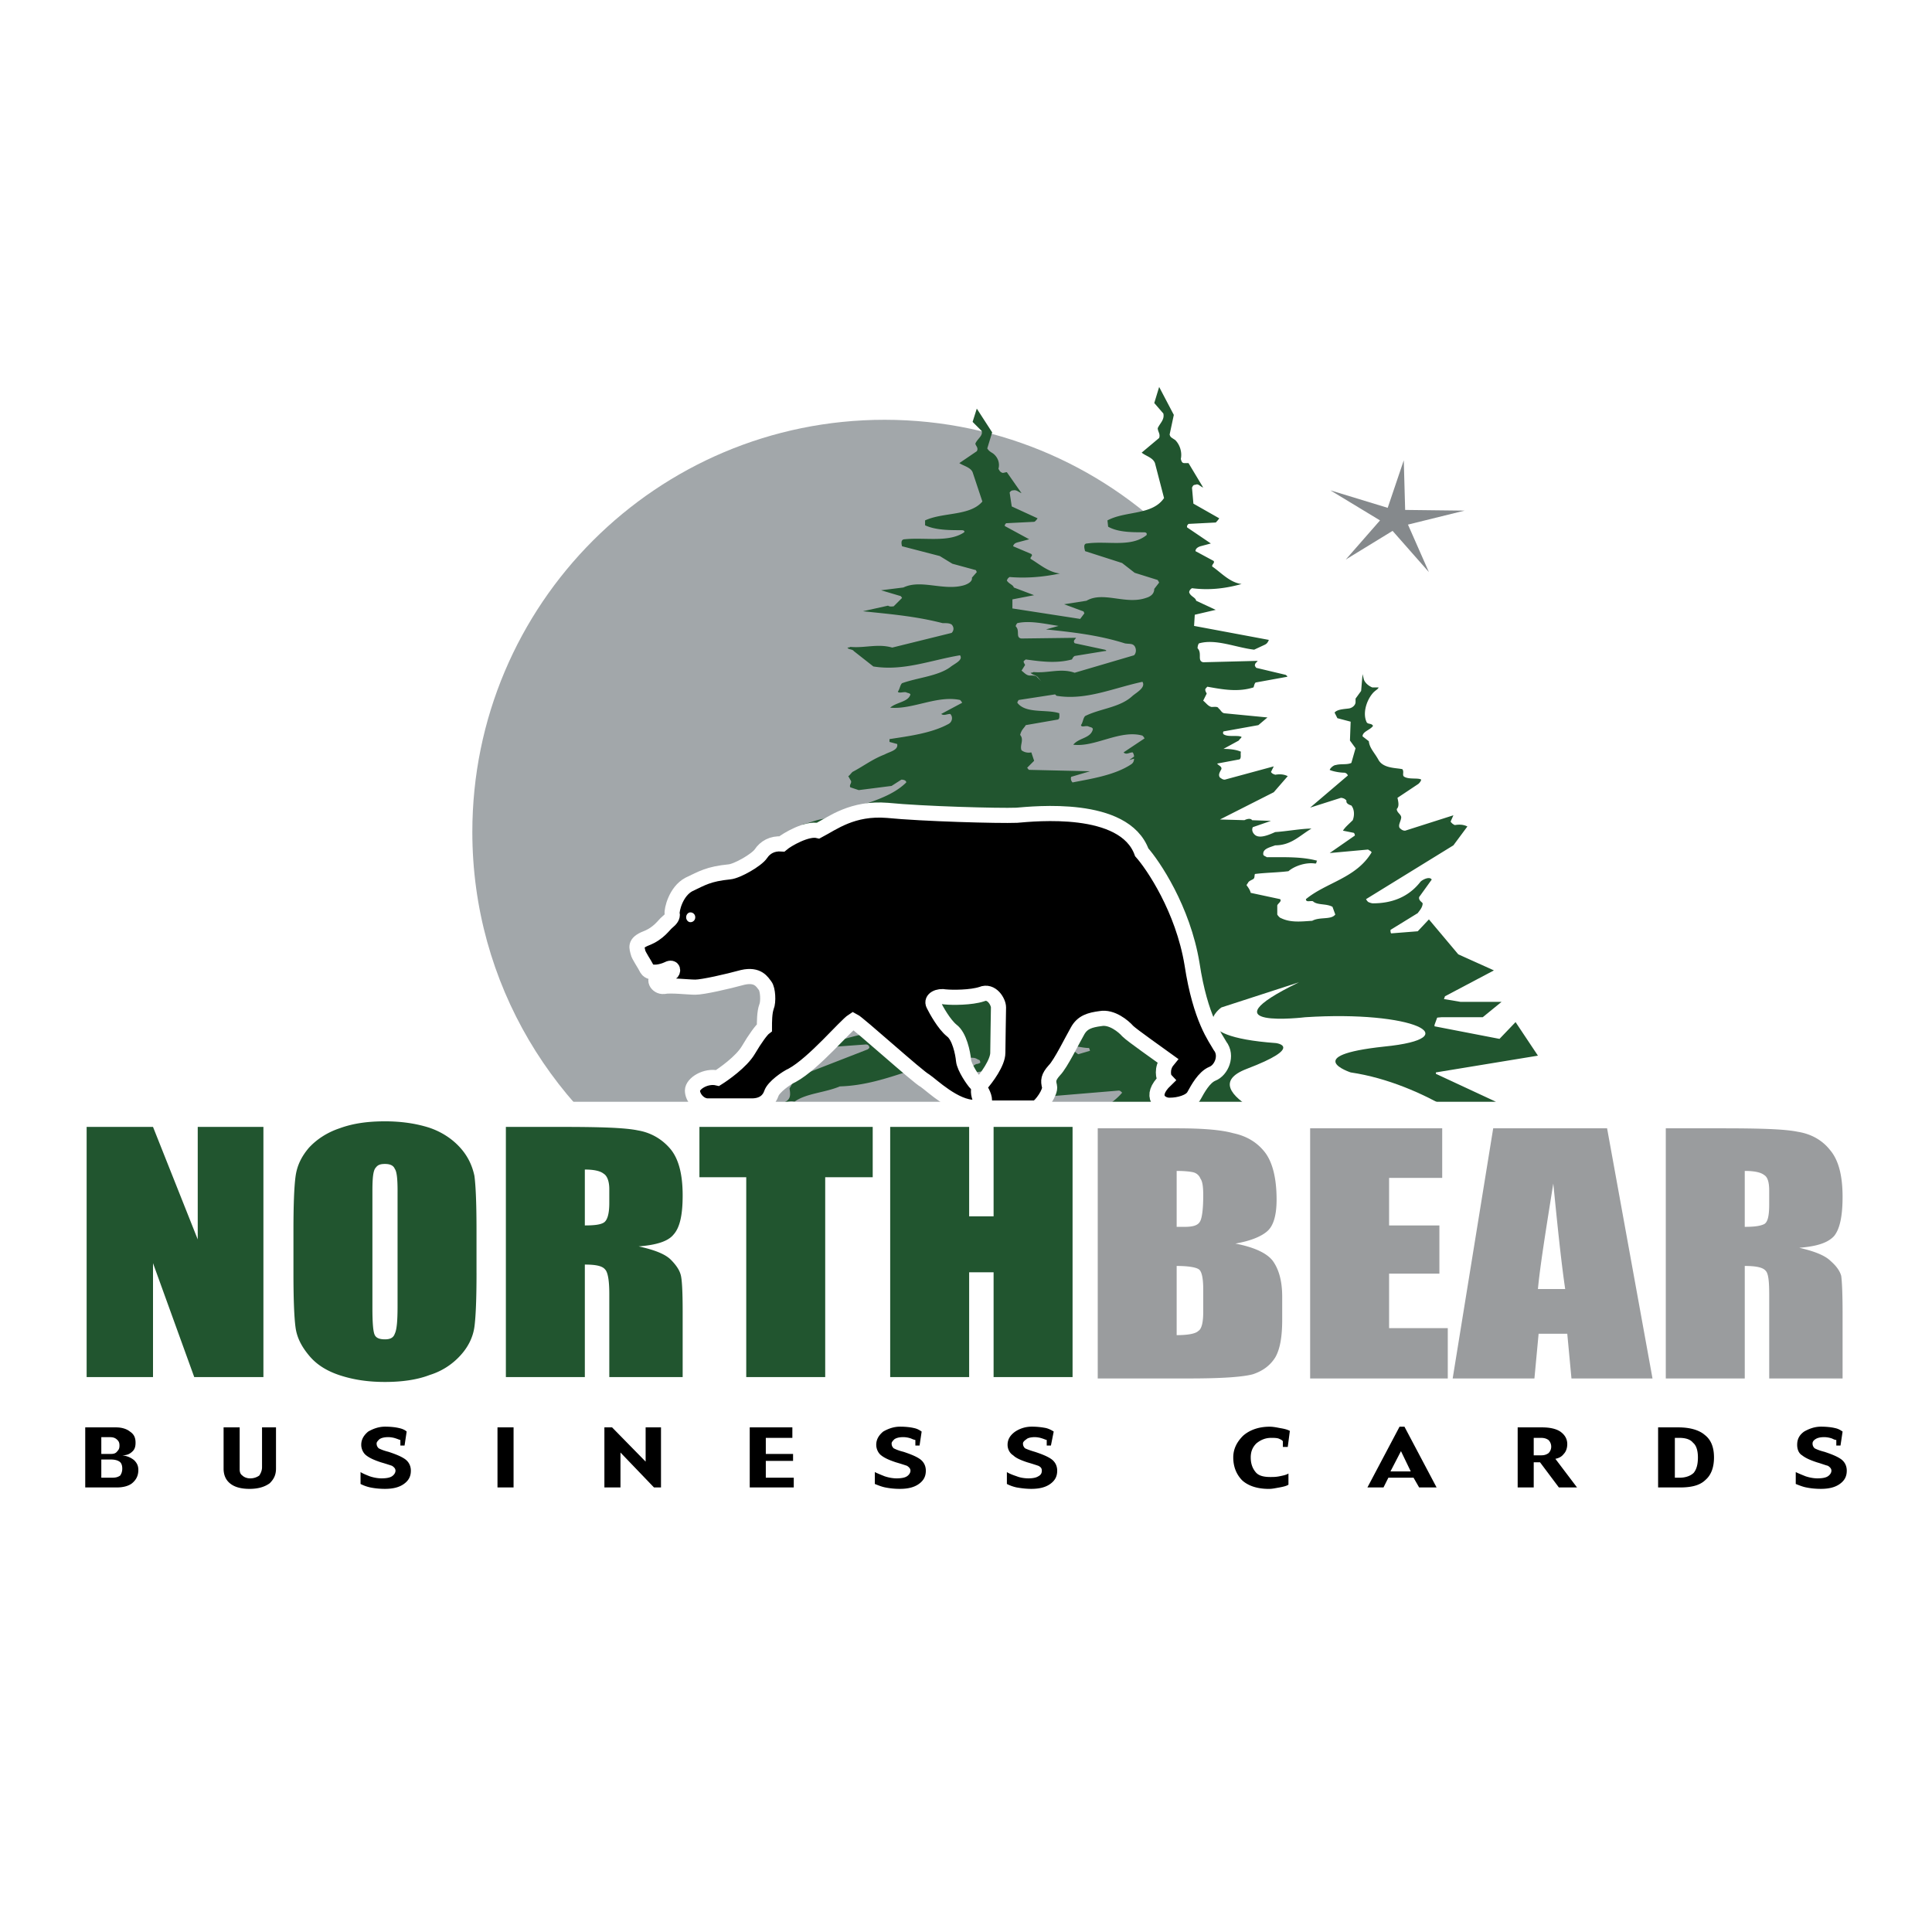 <svg xmlns="http://www.w3.org/2000/svg" width="2500" height="2500" viewBox="0 0 192.756 192.756"><g fill-rule="evenodd" clip-rule="evenodd"><path fill="#fff" d="M0 0h192.756v192.756H0V0z"/><path d="M101.152 117.66l16.523-9.76.418-53.191c-7.459-7.877-18.055-12.827-29.837-12.827-22.727 0-41.131 18.404-41.131 41.131 0 15.127 8.226 28.374 20.426 35.485h33.671l-.07-.838z" fill="#a2a7aa"/><path d="M102.199 119.475l1.045-2.232 22.1-3.834 23.912-3.484-5.996-2.789v-.141l10.18-1.672-2.232-3.348-1.602 1.674-6.484-1.254v-.141l1.045-2.857 4.881-2.58-3.555-1.603-2.93-3.486-1.115 1.185-2.648.209c-.07-.07-.07-.209-.07-.348l2.719-1.673c.141-.209.488-.558.488-.976-.068-.14-.418-.279-.348-.627l1.254-1.743c-.209-.349-.906 0-1.115.209-1.186 1.534-2.857 2.161-4.74 2.161-.209 0-.488-.14-.488-.14a.967.967 0 0 1-.209-.278l8.715-5.368 1.395-1.882c-.42-.209-.838-.209-1.256-.139-.139-.07-.279-.14-.418-.349l.279-.627-4.811 1.534c-.209 0-.35-.07-.559-.279-.139-.279.07-.558.141-.906.139-.418-.42-.558-.42-.977.279-.278.141-.767.07-1.115l2.092-1.394c.139-.139.209-.209.279-.418-.279-.209-1.186 0-1.674-.279-.279-.139 0-.488-.209-.767-.627-.14-1.883-.07-2.371-.906-.418-.767-.904-1.185-.975-1.882l-.627-.488c0-.488.766-.627 1.045-1.045-.139-.279-.488-.14-.627-.349-.418-.836-.07-2.091.557-2.858.279-.349.559-.418.627-.627h-.627c-.348-.139-.697-.418-.836-.767l-.139-.558-.141 1.673-.557.767v.348c0 .279-.279.558-.629.628-.418.069-1.184.069-1.463.418l.279.558 1.324.349-.07 1.882.559.767-.418 1.464c-.42.209-1.047.069-1.535.209-.209 0-.557.279-.627.488.279.139.977.279 1.463.279.07 0 .279.07.35.279l-3.764 3.207 3.066-.976c.141 0 .418.07.559.279-.07.279.277.418.488.487.277.349.348.907.139 1.464-.418.418-.768.697-.977 1.046l1.045.209c.07 0 .141.14.141.279l-2.51 1.743 3.834-.349c.07.069.279.139.35.278-1.535 2.58-4.531 2.998-6.555 4.671 0 .348.42.139.697.208.42.419 1.326.209 1.953.558l.279.767c-.42.558-1.535.209-2.301.627-1.117.07-2.162.208-3.139-.279-.068 0-.277-.209-.348-.349v-.906c.07-.209.488-.419.279-.627l-2.928-.627c-.07-.279-.211-.488-.418-.767 0 0 .068-.139.139-.209.068-.209.348-.279.557-.418.141-.139.07-.279.141-.488 1.115-.139 2.23-.139 3.346-.278.559-.488 1.674-.906 2.648-.767.211 0 .07-.07.211-.279-1.535-.418-3.277-.349-5.02-.349-.07-.069-.35-.139-.35-.279-.07-.558.627-.697 1.186-.906 1.604 0 2.439-.976 3.625-1.673-.977 0-2.51.279-3.625.349-.768.349-1.674.697-2.092.209-.139-.14-.279-.418-.139-.698l1.812-.627-1.953-.07h.07c-.139-.209-.488-.139-.768 0l-2.439-.07 5.369-2.719 1.393-1.604c-.418-.209-.836-.209-1.254-.14-.139-.069-.279-.069-.418-.278l.279-.558-4.881 1.324c-.209 0-.279-.069-.488-.209-.209-.279 0-.558.141-.836.068-.279-.279-.349-.42-.558l2.23-.418c.211-.14.07-.488.141-.767-.488-.209-1.115-.279-1.742-.279l1.533-.836c.068-.139.209-.209.279-.349-.279-.209-1.256 0-1.674-.209-.209-.07-.209-.209-.139-.349l3.484-.627.906-.767-4.322-.419c-.277-.069-.348-.348-.557-.487-.07-.209-.418-.14-.697-.14-.35-.07-.559-.418-.836-.628l.348-.697c0-.07-.141-.209-.141-.418 0-.069.141-.209.211-.278 1.533.278 3.066.558 4.6.069.07-.139.07-.349.211-.488l3.066-.557c.139 0 .139-.07-.07-.209l-2.928-.697s-.068-.069-.139-.209c0-.279.139-.279.279-.488l-5.438.139c-.629-.139-.07-.906-.559-1.395 0-.208.07-.418.139-.487 1.674-.488 3.695.418 5.508.627l1.047-.488c.139-.07.277-.139.418-.488l-7.461-1.395.07-1.115 2.092-.488-1.951-.906c-.07-.349-.559-.418-.697-.836 0-.139.068-.279.277-.418 1.604.209 3.207.07 4.951-.418-1.186-.14-2.092-1.185-2.928-1.743-.07-.209.277-.349.139-.558l-1.812-.976c0-.279.279-.418.488-.488l1.045-.279-2.369-1.604c0-.07-.07-.139.139-.349l2.719-.139c.07-.07.209-.209.348-.418l-2.578-1.464-.141-1.604c.07-.07.07-.279.35-.279.279-.14.418.14.768.279l-1.465-2.44h-.418c-.209 0-.279-.14-.35-.418.141-.627-.068-1.394-.557-1.882-.418-.279-.488-.279-.559-.558l.418-1.952-1.463-2.788-.488 1.603.906 1.046c.139.627-.348.976-.559 1.464 0 .349.279.558.141.976l-1.744 1.464c.42.349 1.117.488 1.326 1.046l.906 3.486c-1.186 1.743-3.834 1.254-5.646 2.23l.068.627c.977.558 2.371.558 3.557.558.209 0 .348.07.277.279-1.533 1.255-3.902.558-5.926.836-.418 0-.277.488-.209.767l3.695 1.185 1.256.976 2.23.697c.068 0 .139.14.209.279l-.488.627c0 .488-.348.767-.836.906-2.021.697-4.254-.697-5.926.279l-2.23.349 1.881.697c.07 0 .07.07.141.209l-.42.558-6.762-1.045V59.8l2.162-.418-2.023-.767c-.068-.279-.486-.349-.695-.697.068-.14.068-.209.277-.349 1.674.14 3.348 0 5.02-.349-1.184-.139-2.09-.976-2.928-1.464-.068-.209.279-.279.07-.488l-1.812-.767c.068-.279.279-.349.557-.418l1.047-.279-2.439-1.324c0-.07 0-.14.139-.279l2.789-.139c.068 0 .209-.14.348-.349l-2.578-1.185-.211-1.395c.07-.069.141-.209.35-.209.348-.07.488.14.836.279l-1.463-2.091c-.141 0-.279.07-.418.07-.211-.07-.279-.14-.42-.418.141-.488 0-1.115-.557-1.534-.35-.209-.418-.279-.559-.488l.488-1.604-1.533-2.37-.418 1.324.906.906c.139.488-.418.767-.629 1.255 0 .209.35.418.141.767l-1.743 1.185c.418.279 1.116.418 1.325.906l.975 2.928c-1.254 1.464-3.903 1.046-5.716 1.882v.488c1.045.488 2.44.488 3.625.488.209 0 .349.069.279.209-1.533 1.046-3.904.488-5.925.697-.418 0-.349.418-.279.697l3.764.976 1.255.767 2.3.627c.07 0 .07.07.141.209l-.489.558c.071.349-.348.627-.836.767-2.021.558-4.252-.627-5.995.209l-2.231.279 1.882.558c.07 0 .139.07.209.209l-.837.836c-.14 0-.349.07-.558-.069l-2.51.558c2.649.279 5.229.488 7.947 1.185.418 0 .697 0 .906.14.209.208.279.558 0 .836l-5.926 1.464c-1.464-.418-2.718.069-4.183-.07-.069.07-.279.07-.279.07.07.209.488.14.627.349l1.952 1.534c2.998.488 5.716-.627 8.645-1.115.348.488-.558.836-.977 1.185-1.254.906-3.276 1.046-4.81 1.604-.204.208-.204.556-.413.834.07.209.558 0 .837.07.07.069.349.069.418.209-.209.767-1.394.767-2.021 1.325 2.231.209 4.671-1.255 6.972-.767.069.069.139.14.209.279l-2.092 1.116c.279.209.558 0 .906 0 .279.279.209.767-.139.976-1.743.976-4.183 1.255-5.926 1.534v.279l.767.208c.139.628-.767.768-1.255 1.046-1.255.488-2.021 1.116-3.207 1.743-.209.209-.278.349-.418.418l.279.488c.07.209-.209.418-.07.627l.837.279 3.276-.418.976-.627c.209 0 .488.07.488.279-1.952 1.952-5.646 2.37-8.227 3.625-.906.139-1.394.418-2.091.558v.209c1.953-.139 4.252-.069 6.344-.488.976-.418 1.743-1.045 2.928-1.045l.208.209-.278.697-4.462 1.673c-.209.139.14.278.279.418.069.14.069.209 0 .418l-2.58.836c-.069.209.279.209.419.418 0 0 .069.139.069.209 2.789.976 5.438-.697 7.878-1.464.139 0 .278.07.349.209l-.349.558-1.116.836c.209 0 0 .14.279-.069l.697.209 1.882-.14c.488.07.418.419.348.698l-.279.279c-1.603 1.115-3.904 1.464-5.368 2.719-1.045.278-2.161.14-2.719.767l.697.837-2.858 1.255c0 .069 0 .209.14.349.069.139 0 .208-.14.278l-2.579.488c-.14 0-.279.069-.279.279.14.209.558 0 .837.14l.209.208c-.14.488-.906.488-.976.977l.348.558c2.092-.209 4.322-.209 6.553-.14 1.255-.349 2.58.209 3.765.279.069 0 .069.069.208.208l-8.504 1.953.278 1.672 1.673-.068c.209.068 0 .277.07.418l9.342-.697c.069.068.209.139.279.209-1.464 1.463-4.252 2.16-6.135 3.416-1.533.07-2.788.488-4.252.906 0 .07.139.279.209.488l2.858-.209c.209 0 .279.068.349.209.07.139-.07.209-.14.277l-7.529 2.93c0 .068 0 .209.069.348l-.348.627c.07.418.139.906-.209 1.186-.069.07-.209.141-.349.209.349 0 .628-.209 1.046-.068 1.115-.838 3.067-.908 4.532-1.535 4.879-.139 8.714-2.857 13.175-2.857.418 0 .489.139.698.209.07 0 .139.139.139.279-.068.068-.277.139-.418.139l-1.673 1.045 8.644-1.184-3.973 1.115.209 2.021 1.674-.07c.209.07.068.35.139.488l9.203-.768c.139 0 .209.07.348.209-1.463 1.744-4.252 2.58-6.135 4.113-1.533.07-2.789.559-4.184 1.047 0 .139.07.348.211.557l2.787-.277c.209 0 .279.139.35.348.068.07-.07.209-.141.279l-7.459 3.484c0 .141 0 .279.07.42l-.35.836c.07.418.141.977-.208 1.395-.069.07-.209.139-.349.209.349 0 .627-.209 1.045-.139 1.115-.906 3.068-.977 4.531-1.812h.073v-.001zm-.697-57.306c1.256-.279 2.719.07 4.113.279l-1.256.349c2.65.279 5.23.558 7.879 1.395.418.069.697 0 .906.209s.279.697 0 .976l-5.926 1.743c-1.395-.488-2.648.07-4.113-.07-.07.07-.279.07-.279.07.141.209.488.209.697.418l.35.418-.42-.418c-.068-.14-.418-.14-.695-.14-.35 0-.559-.279-.838-.488l.35-.558c0-.07-.141-.209-.141-.349 0-.07.141-.14.209-.209 1.535.209 3.068.418 4.602 0 .07-.07.07-.209.279-.348l2.998-.488c.209 0 .209-.07 0-.14l-2.928-.627c-.07 0-.141-.07-.141-.209 0-.139.141-.209.209-.349l-5.438.07c-.627-.07-.139-.767-.557-1.186-.069-.069.07-.278.14-.348zm5.09 43.292l.068-.07h.07l-.138.07zm.974-.279l-.627-.488c0-.068.07-.139.209-.209.141 0 .279-.068.35-.068.418.068.766.139 1.115.139.068 0 .068.07.139.279l-1.186.347zm-.556-27.118a.544.544 0 0 1-.141-.558l1.883-.558-6.064-.139c-.07 0-.141-.14-.209-.209l.697-.697-.279-.837c-.35.069-.697 0-.977-.209-.209-.488.279-1.046-.139-1.534.139-.558.418-.697.557-.976l3.207-.558c.209-.07.141-.418.141-.628-1.256-.418-3.348.07-4.184-1.045 0-.07.07-.209.139-.279l3.627-.558.139.14c2.928.487 5.646-.767 8.574-1.395.35.558-.557 1.046-.977 1.395-1.254 1.185-3.205 1.255-4.74 2.021-.209.209-.209.627-.418.906.07.279.488 0 .768.14.139.069.418.069.418.279-.209.906-1.395.836-1.951 1.534 2.16.279 4.67-1.534 6.9-.906.07.069.141.139.209.279l-2.092 1.394c.279.279.559 0 .906 0 .07.069.141.279.141.418l-.488.349.488-.14c0 .209-.07.418-.279.558-1.675 1.116-4.114 1.464-5.856 1.813z" fill="#21552f"/><path fill="#fff" d="M52.284 109.924h100.458v12.058H52.284v-12.058z"/><path fill="#85898c" d="M142.562 57.08l-3.624-4.114-4.67 2.859 3.416-3.904-4.95-2.998 5.717 1.744 1.604-4.741.138 4.949 5.926.07-5.646 1.394 2.089 4.741z"/><path d="M66.645 96.678c-.558.279-1.743.557-2.091 0-.279-.559-.836-1.325-.906-1.673-.07-.419-.418-.906.836-1.395s1.743-1.325 2.092-1.604.558-.558.488-.837c-.07-.348.348-2.23 1.673-2.928 1.324-.627 1.952-1.046 4.043-1.255.767-.069 2.719-1.185 3.137-1.812.418-.627 1.115-1.046 2.091-.976.488-.419 2.51-1.604 3.625-1.325 1.464-.767 3.416-2.301 6.902-2.022 3.486.349 11.154.558 12.896.488 1.744-.14 10.736-1.115 12.479 3.694 1.117 1.255 4.113 5.647 5.02 11.155.838 5.508 2.371 7.389 2.789 8.156.768.977.141 2.439-.766 2.789-.838.348-1.465 1.533-1.814 2.16-.348.697-1.602.977-2.369.977-.906.07-2.23-.836-.488-2.51-.209-.209-.418-1.186.209-1.951-.766-.559-3.555-2.51-3.973-2.93-.42-.486-1.604-1.463-2.719-1.254-1.047.139-1.812.348-2.301 1.254-.488.838-1.674 3.277-2.301 3.904-.627.697-.627 1.047-.488 1.604.139.559-.836 1.953-1.324 2.162h-4.672c-.627 0-1.463-1.535-.906-2.301.629-.697 1.744-2.23 1.744-3.207s.068-3.975.068-4.531c0-.559-.697-1.742-1.672-1.324-1.046.348-2.929.348-3.625.277-.697-.139-1.464.211-1.186.768.279.559 1.046 1.953 1.812 2.58.767.557 1.115 2.23 1.185 2.998.07.697.976 2.021 1.255 2.299.279.279 1.812 2.371-.139 2.371-1.953.07-4.323-2.23-4.95-2.648-.697-.35-6.623-5.717-7.18-5.996-.768.488-3.904 4.252-6.065 5.438-.627.279-1.882 1.186-2.092 1.812-.208.627-.767 1.256-1.952 1.256h-4.392c-.836 0-1.533-.838-1.533-1.535s1.324-1.533 2.509-1.254c.558-.35 2.371-1.604 3.068-2.789.697-1.186 1.324-2.021 1.603-2.23 0-.559 0-1.533.209-2.092.209-.488.139-1.742-.14-2.092-.279-.348-.697-1.184-2.231-.836-1.534.418-3.974.977-4.74.977-.698 0-2.44-.209-3.137-.07-.697.07-1.185-.836-.349-1.045s.836-.141 1.046-.279c.28-.139.28-.698-.278-.418z" stroke="#fff" stroke-width="1.51" stroke-miterlimit="2.613"/><path d="M148.488 113.27s-6.203-5.16-13.732-6.275c0 0-5.09-1.672 3.346-2.578 8.436-.838 2.928-3.625-7.877-2.928 0 0-10.389 1.254-.627-3.486l-7.738 2.51s-4.113 2.857 5.438 3.555c0 0 2.928.35-2.928 2.58-5.787 2.23 5.018 6.205 8.365 7.32 3.275 1.114 15.753-.698 15.753-.698z" fill="#fff"/><path fill="#21552f" d="M141.17 99.188l4.531.765h4.113l-1.882 1.535h-4.114l-3.834.348 1.186-2.648zM26.281 112.432v24.959h-6.902l-4.113-11.364v11.364H8.644v-24.959h6.622l4.462 11.224v-11.224h6.553zM47.543 127.002c0 2.51-.069 4.322-.209 5.369-.14 1.045-.627 2.021-1.394 2.857a6.867 6.867 0 0 1-3.067 1.953c-1.255.486-2.789.697-4.462.697s-3.067-.211-4.392-.629c-1.324-.418-2.37-1.045-3.137-1.951-.767-.906-1.255-1.812-1.395-2.859-.14-1.045-.209-2.857-.209-5.438v-4.252c0-2.51.069-4.322.209-5.367.14-1.047.558-1.953 1.325-2.859.767-.836 1.812-1.533 3.067-1.951 1.325-.488 2.789-.697 4.531-.697 1.604 0 3.067.209 4.392.627 1.255.418 2.3 1.115 3.067 1.953.836.906 1.255 1.881 1.464 2.857.14 1.045.209 2.857.209 5.438v4.252h.001zm-7.877-8.156c0-1.186-.07-1.951-.279-2.23-.14-.348-.488-.488-.976-.488-.418 0-.697.07-.906.35-.279.277-.349 1.045-.349 2.369v11.643c0 1.465.07 2.301.209 2.648.139.35.488.488 1.045.488.488 0 .836-.139.976-.557.209-.418.279-1.324.279-2.789v-11.434h.001zM50.471 112.432h5.577c3.695 0 6.274.07 7.599.35 1.255.209 2.371.836 3.207 1.812s1.255 2.51 1.255 4.67c0 1.953-.279 3.207-.906 3.904-.558.697-1.743 1.047-3.486 1.186 1.604.35 2.649.768 3.207 1.324.487.488.836.977.976 1.465.14.418.209 1.672.209 3.695v6.553h-7.32v-8.297c0-1.324-.14-2.16-.418-2.439-.279-.35-.907-.488-2.022-.488v11.225h-7.878v-24.96zm7.878 4.254v5.576c.906 0 1.534-.068 1.882-.279.349-.209.558-.836.558-1.951v-1.395c0-.766-.209-1.324-.558-1.533-.348-.28-.976-.418-1.882-.418zM87.071 112.432v5.019h-4.74v19.94h-7.878v-19.94h-4.671v-5.019h17.289zM107.01 112.432v24.959h-7.879v-10.457h-2.439v10.457h-7.878v-24.959h7.878v8.923h2.439v-8.923h7.879z"/><path d="M109.52 112.572h7.877c2.51 0 4.393.139 5.646.488 1.326.277 2.371.906 3.139 1.881.766.977 1.184 2.58 1.184 4.742 0 1.463-.277 2.51-.836 3.066-.559.559-1.674 1.045-3.277 1.324 1.812.35 3.068.906 3.695 1.674.627.836.977 2.021.977 3.625v2.301c0 1.672-.209 2.928-.697 3.764-.488.768-1.186 1.324-2.23 1.674-1.047.279-3.137.418-6.344.418h-9.133v-24.957h-.001zm7.876 4.252v5.578h.836c.768 0 1.256-.141 1.465-.488.209-.279.35-1.186.35-2.65 0-.836-.07-1.393-.279-1.672a1.023 1.023 0 0 0-.697-.627c-.28-.07-.839-.141-1.675-.141zm0 9.481v6.902c1.115 0 1.883-.139 2.162-.418.348-.209.488-.906.488-1.883v-2.301c0-1.045-.141-1.742-.42-1.951-.276-.209-1.044-.349-2.23-.349zM130.713 112.572h13.176v4.949h-5.299v4.741h5.019v4.81h-5.019v5.438h5.855v5.019h-13.732v-24.957zM160.34 112.572l4.531 24.957h-8.086l-.418-4.461h-2.859l-.418 4.461h-8.156l4.043-24.957h11.363zm-4.182 16.033c-.418-2.857-.768-6.344-1.186-10.525-.768 4.809-1.324 8.295-1.533 10.525h2.719zM166.195 112.572h5.578c3.764 0 6.273.07 7.6.348 1.324.209 2.439.838 3.205 1.812.838.977 1.256 2.51 1.256 4.672 0 1.951-.279 3.207-.836 3.904-.629.697-1.744 1.045-3.486 1.184 1.533.35 2.58.768 3.137 1.326.559.486.906.975 1.047 1.463.068.418.139 1.674.139 3.695v6.553h-7.32v-8.295c0-1.326-.07-2.162-.348-2.441-.279-.348-.977-.488-2.092-.488v11.225h-7.879v-24.958h-.001zm7.879 4.252v5.578c.906 0 1.533-.07 1.951-.279.35-.209.488-.836.488-1.953v-1.393c0-.768-.139-1.326-.488-1.535-.347-.277-.974-.418-1.951-.418z" fill="#9a9c9e"/><path d="M13.802 146.662c0 .557-.209.977-.627 1.324-.349.279-.906.418-1.534.418H8.504v-5.994h3.067c.558 0 1.046.139 1.395.418.418.277.558.627.558 1.115 0 .348-.07.627-.279.836-.279.279-.558.418-1.046.418.488.07.837.209 1.185.488.279.28.418.559.418.977zm-1.882-2.439c0-.279-.07-.42-.209-.559-.209-.209-.418-.279-.767-.279h-.836v1.674h.976c.279 0 .488-.07.627-.279.139-.139.209-.28.209-.557zm.279 2.3c0-.279-.069-.559-.279-.697-.209-.141-.488-.209-.836-.209h-.976v1.812h1.115c.349 0 .558-.07.767-.211.139-.208.209-.417.209-.695zM27.536 146.523c0 .627-.209 1.045-.627 1.463-.488.35-1.116.559-2.022.559s-1.534-.209-1.952-.559c-.418-.348-.627-.836-.627-1.463v-4.113h1.604v4.182c0 .279.07.488.279.627.14.141.418.279.767.279.418 0 .697-.139.906-.279.139-.209.279-.486.279-.836v-3.973h1.394v4.113h-.001zM40.991 146.732c0 .557-.209.975-.697 1.324-.488.348-1.115.488-1.882.488-.627 0-1.115-.07-1.464-.141a3.973 3.973 0 0 1-.976-.348v-1.186c.209.139.558.279.906.418.418.141.836.209 1.185.209.488 0 .836-.068 1.046-.209.209-.139.349-.348.349-.557s-.14-.35-.349-.488c-.209-.07-.627-.209-1.116-.35-.627-.209-1.115-.418-1.464-.697-.279-.209-.488-.627-.488-1.045 0-.559.279-.977.697-1.324.488-.279 1.046-.488 1.673-.488s1.116.07 1.394.139c.349.07.628.209.767.35l-.209 1.395h-.418v-.559c-.07 0-.209-.07-.418-.139a2.496 2.496 0 0 0-.768-.141c-.418 0-.697.07-.906.209-.14.141-.279.279-.279.418 0 .211.069.35.209.488.14.07.418.211.976.35.628.209 1.186.418 1.604.697s.628.699.628 1.187zM49.635 142.41h1.604v5.994h-1.604v-5.994zM65.948 148.404h-.698l-3.345-3.486v3.486h-1.604v-5.994h.767l3.347 3.416v-3.416h1.533v5.994zM79.194 148.404h-4.393v-5.994h4.253v1.045h-2.649v1.604h2.719v.697h-2.719v1.674h2.789v.974zM92.37 146.732c0 .557-.209.975-.697 1.324-.488.348-1.116.488-1.882.488a7.28 7.28 0 0 1-1.464-.141c-.349-.068-.697-.209-1.045-.348v-1.186c.278.139.627.279.976.418.418.141.837.209 1.186.209.487 0 .836-.068 1.045-.209.209-.139.348-.348.348-.557s-.139-.35-.348-.488c-.209-.07-.627-.209-1.115-.35-.627-.209-1.116-.418-1.464-.697-.279-.209-.488-.627-.488-1.045 0-.559.279-.977.697-1.324.488-.279 1.046-.488 1.673-.488s1.116.07 1.394.139c.349.07.558.209.767.35l-.209 1.395h-.418v-.559c-.069 0-.279-.07-.418-.139a2.495 2.495 0 0 0-.767-.141c-.418 0-.697.07-.906.209-.139.141-.279.279-.279.418 0 .211.069.35.209.488.14.07.418.211.976.35.627.209 1.185.418 1.603.697.417.281.626.699.626 1.187zM105.477 146.732c0 .557-.209.975-.697 1.324-.488.348-1.115.488-1.883.488-.559 0-1.045-.07-1.465-.141a3.965 3.965 0 0 1-.975-.348v-1.186c.209.139.557.279.975.418.35.141.768.209 1.186.209s.768-.068.977-.209c.279-.139.348-.348.348-.557s-.068-.35-.348-.488c-.209-.07-.627-.209-1.115-.35-.627-.209-1.115-.418-1.395-.697-.35-.209-.559-.627-.559-1.045 0-.559.279-.977.768-1.324a2.976 2.976 0 0 1 1.674-.488c.557 0 1.045.07 1.393.139.279.07.559.209.768.35l-.279 1.395h-.418v-.559c-.07 0-.209-.07-.418-.139a2.496 2.496 0 0 0-.768-.141c-.348 0-.697.07-.836.209-.209.141-.348.279-.348.418 0 .211.068.35.209.488.139.07.488.211.975.35.629.209 1.186.418 1.604.697.418.281.627.699.627 1.187zM128.689 142.758l-.209 1.604h-.488v-.559c-.068-.139-.277-.209-.418-.277-.209-.07-.486-.07-.766-.07-.559 0-1.047.209-1.465.557-.348.35-.557.768-.557 1.395 0 .559.139 1.047.488 1.465.277.348.766.488 1.463.488.279 0 .559 0 .906-.07s.697-.139.906-.279v1.115c-.209.141-.559.211-.906.279-.418.07-.697.141-1.045.141-1.115 0-2.023-.279-2.65-.838-.557-.557-.906-1.324-.906-2.301 0-.836.35-1.533.977-2.16.627-.559 1.533-.906 2.648-.906.35 0 .697.07 1.047.139.419.068.698.138.975.277zM143.33 148.404h-1.742l-.559-.975h-2.51l-.488.975h-1.604l3.207-6.064h.488l3.208 6.064zm-2.58-1.603l-.975-2.021-1.047 2.021h2.022zM157.342 148.404h-1.812l-1.881-2.51h-.629v2.51h-1.602v-5.994h2.439c.766 0 1.395.139 1.812.418.488.348.697.766.697 1.254 0 .418-.141.768-.35.977-.209.279-.488.418-.836.488l2.162 2.857zm-2.578-4.043a.93.93 0 0 0-.279-.697c-.209-.139-.418-.209-.768-.209h-.697v1.742h.768c.279 0 .488-.068.697-.209a.883.883 0 0 0 .279-.627zM171.006 145.406c0 .977-.277 1.744-.836 2.232-.559.557-1.395.766-2.58.766h-2.16v-5.994h2.021c1.186 0 2.092.277 2.648.766.63.488.907 1.256.907 2.23zm-1.604 0c0-.627-.139-1.184-.488-1.463-.277-.35-.766-.488-1.393-.488h-.42v3.975h.488c.629 0 1.117-.211 1.395-.488.28-.35.418-.838.418-1.536zM184.252 146.732c0 .557-.209.975-.697 1.324-.488.348-1.115.488-1.883.488-.627 0-1.115-.07-1.463-.141-.35-.068-.697-.209-1.047-.348v-1.186c.279.139.629.279.977.418.418.141.836.209 1.186.209.488 0 .836-.068 1.045-.209.209-.139.35-.348.35-.557s-.141-.35-.35-.488c-.277-.07-.627-.209-1.115-.35-.627-.209-1.115-.418-1.463-.697-.35-.209-.488-.627-.488-1.045 0-.559.209-.977.697-1.324.488-.279 1.045-.488 1.672-.488.629 0 1.115.07 1.395.139.35.07.559.209.768.35l-.209 1.395h-.418v-.559c-.141 0-.279-.07-.42-.139a2.483 2.483 0 0 0-.766-.141c-.418 0-.697.07-.906.209-.209.141-.279.279-.279.418 0 .211.07.35.209.488.141.07.418.211.977.35.627.209 1.186.418 1.604.697s.624.699.624 1.187z"/><path d="M68.876 92.006a.476.476 0 0 0 .488-.488.477.477 0 0 0-.488-.488c-.209 0-.418.209-.418.488s.209.488.418.488z" fill="#fff"/></g></svg>